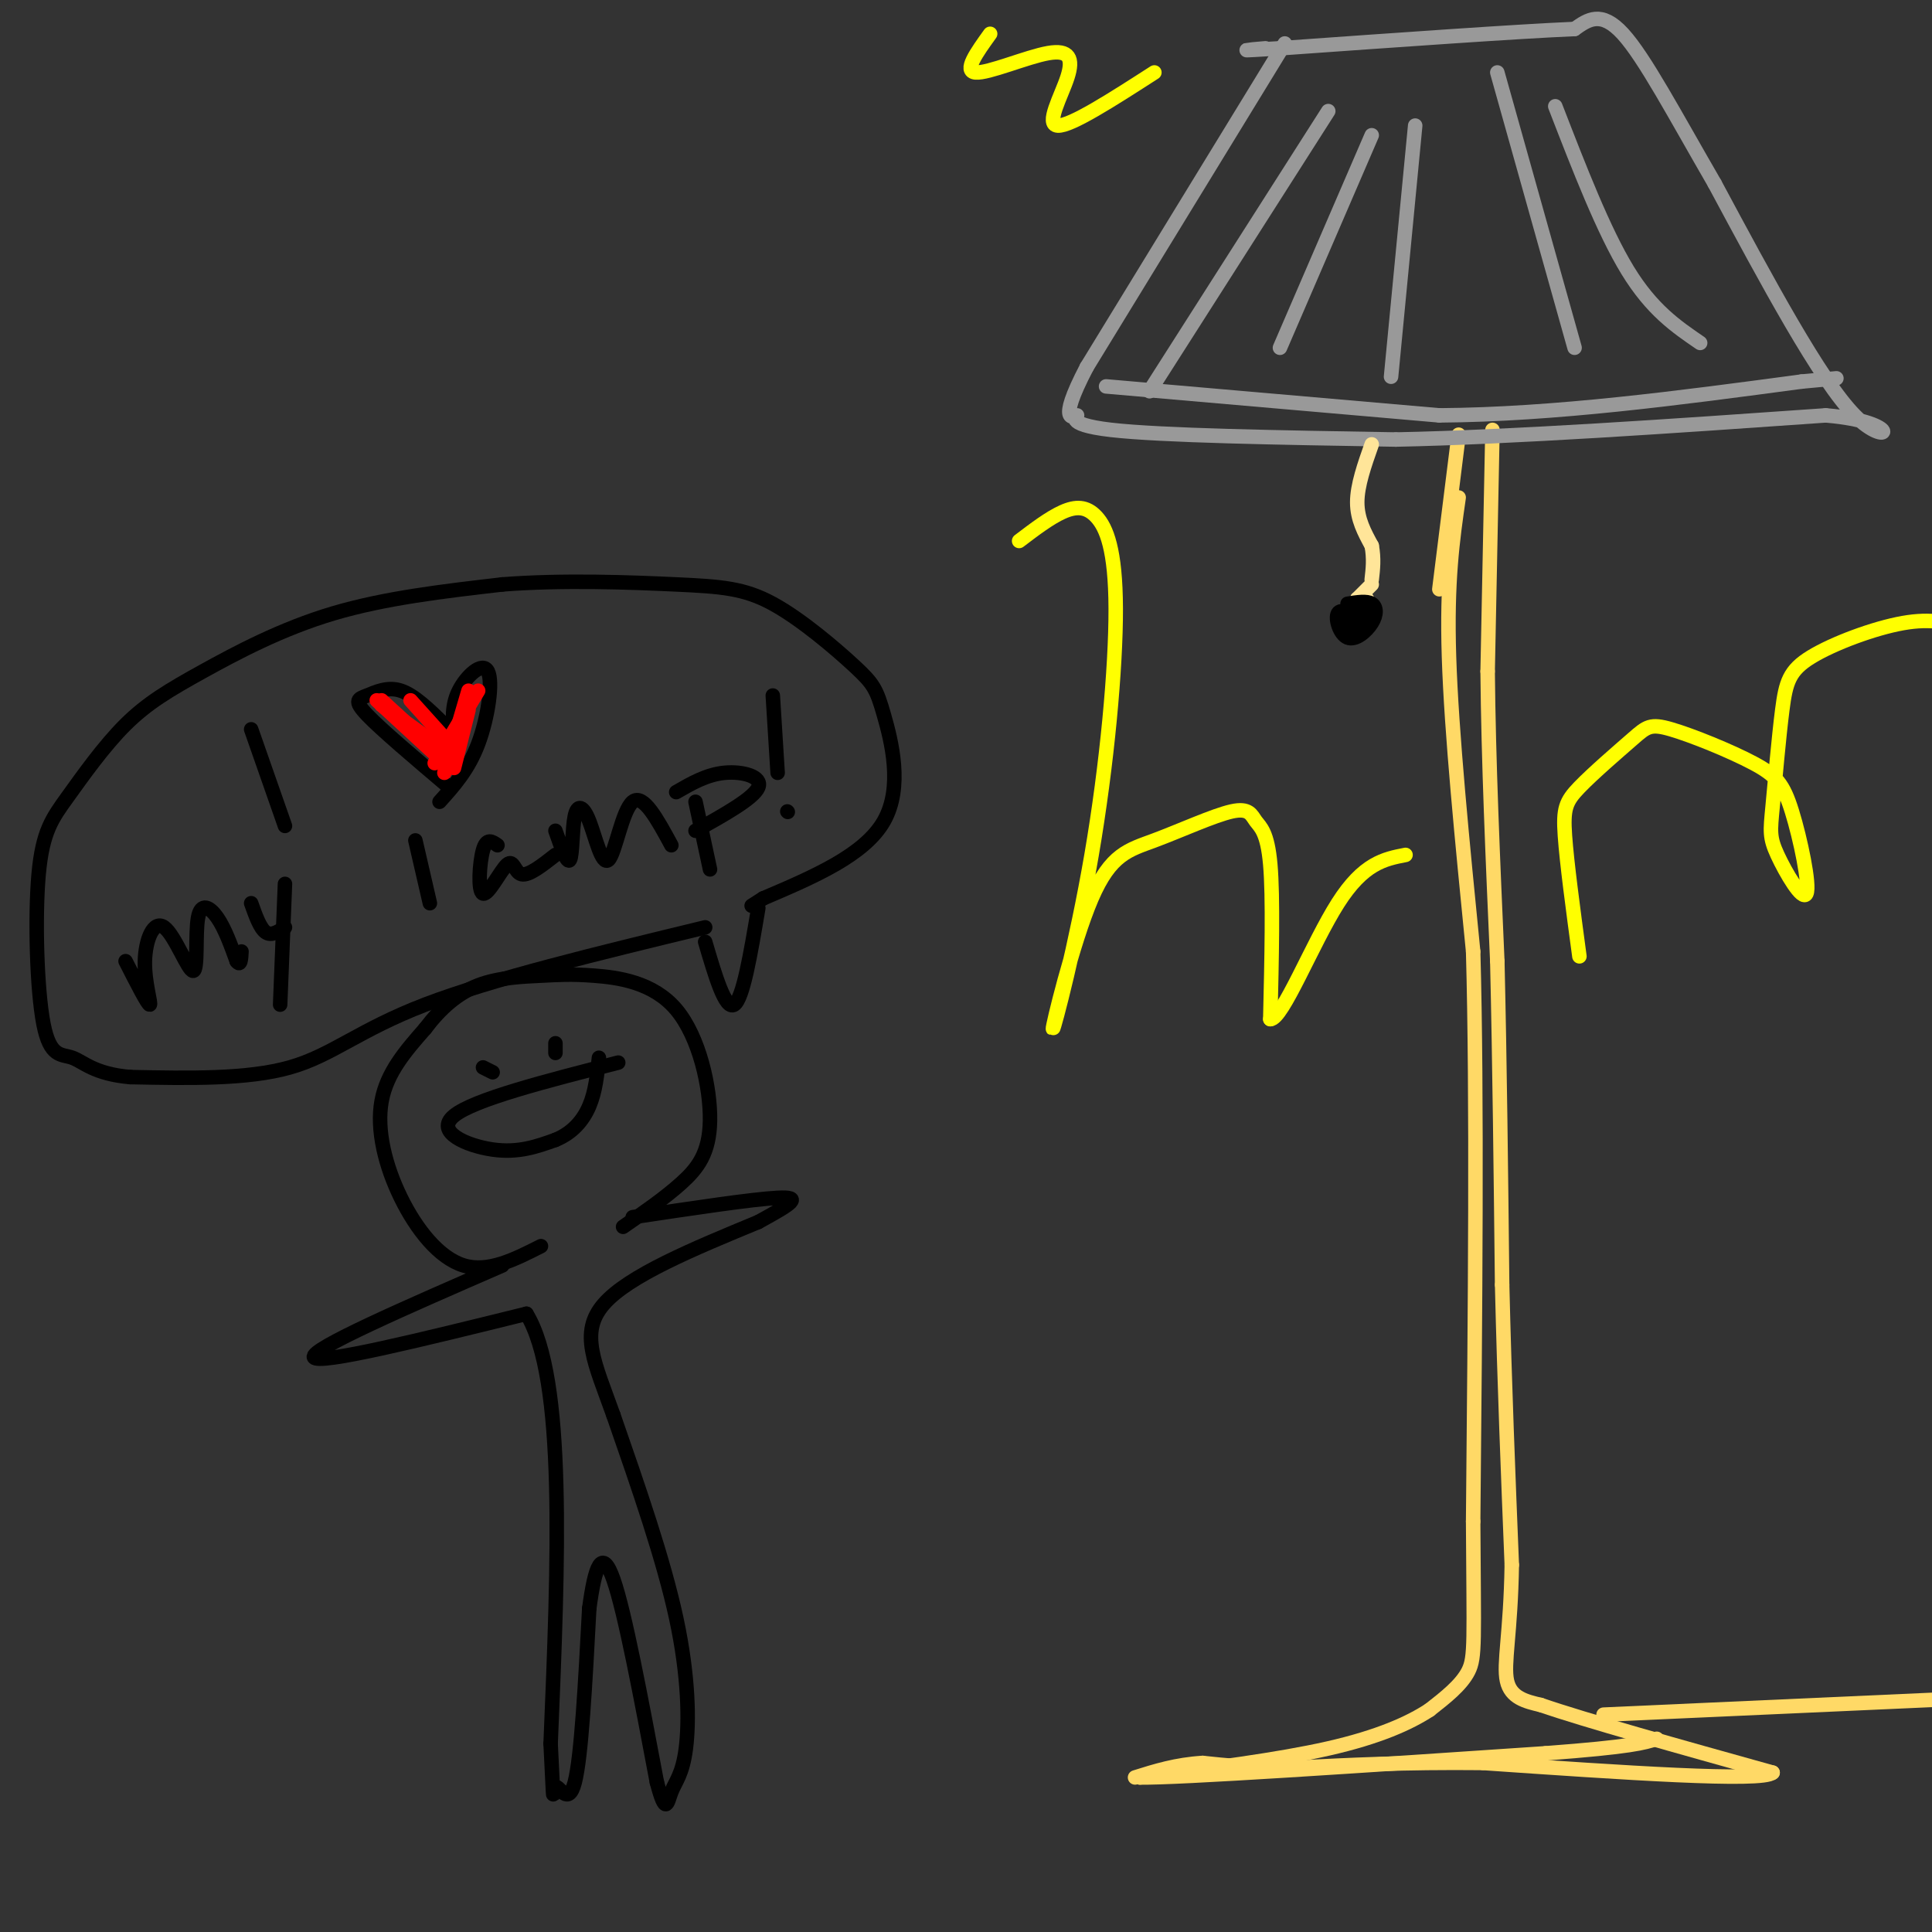 <svg viewBox='0 0 400 400' version='1.1' xmlns='http://www.w3.org/2000/svg' xmlns:xlink='http://www.w3.org/1999/xlink'><rect x="0" y="0" width="400" height="400" fill="#333333" stroke="none"/><g fill='none' stroke='rgb(255,217,102)' stroke-width='3' stroke-linecap='round' stroke-linejoin='round'><path d='M302,103c-1.250,8.667 -2.500,17.333 -2,33c0.500,15.667 2.750,38.333 5,61'/><path d='M305,197c0.833,29.833 0.417,73.917 0,118'/><path d='M305,315c0.133,24.889 0.467,28.111 -1,31c-1.467,2.889 -4.733,5.444 -8,8'/><path d='M296,354c-4.178,2.756 -10.622,5.644 -21,8c-10.378,2.356 -24.689,4.178 -39,6'/><path d='M236,368c7.500,0.167 45.750,-2.417 84,-5'/><path d='M320,363c17.833,-1.333 20.417,-2.167 23,-3'/><path d='M309,89c0.000,0.000 -1.000,50.000 -1,50'/><path d='M308,139c0.167,18.333 1.083,39.167 2,60'/><path d='M310,199c0.500,21.167 0.750,44.083 1,67'/><path d='M311,266c0.500,20.833 1.250,39.417 2,58'/><path d='M313,324c-0.222,14.133 -1.778,20.467 -1,24c0.778,3.533 3.889,4.267 7,5'/><path d='M319,353c9.167,3.167 28.583,8.583 48,14'/><path d='M367,367c-2.000,2.000 -31.000,0.000 -60,-2'/><path d='M307,365c-16.500,-0.167 -27.750,0.417 -39,1'/><path d='M268,366c-9.667,0.000 -14.333,-0.500 -19,-1'/><path d='M249,365c-5.500,0.333 -9.750,1.667 -14,3'/><path d='M302,90c0.000,0.000 -4.000,32.000 -4,32'/></g>
<g fill='none' stroke='rgb(153,153,153)' stroke-width='3' stroke-linecap='round' stroke-linejoin='round'><path d='M266,9c0.000,0.000 -41.000,67.000 -41,67'/><path d='M225,76c-6.512,12.476 -2.292,10.167 -2,10c0.292,-0.167 -3.345,1.810 7,3c10.345,1.190 34.673,1.595 59,2'/><path d='M289,91c24.667,-0.500 56.833,-2.750 89,-5'/><path d='M378,86c16.467,1.356 13.133,7.244 6,0c-7.133,-7.244 -18.067,-27.622 -29,-48'/><path d='M355,38c-8.289,-14.311 -14.511,-26.089 -19,-31c-4.489,-4.911 -7.244,-2.956 -10,-1'/><path d='M326,6c-11.833,0.500 -36.417,2.250 -61,4'/><path d='M265,10c-10.667,0.667 -6.833,0.333 -3,0'/><path d='M229,80c0.000,0.000 69.000,6.000 69,6'/><path d='M298,86c24.000,-0.167 49.500,-3.583 75,-7'/><path d='M373,79c12.500,-1.167 6.250,-0.583 0,0'/><path d='M275,23c0.000,0.000 -37.000,58.000 -37,58'/><path d='M284,28c0.000,0.000 -19.000,44.000 -19,44'/><path d='M293,26c0.000,0.000 -5.000,52.000 -5,52'/><path d='M310,15c0.000,0.000 16.000,57.000 16,57'/><path d='M322,22c5.000,12.917 10.000,25.833 15,34c5.000,8.167 10.000,11.583 15,15'/></g>
<g fill='none' stroke='rgb(255,229,153)' stroke-width='3' stroke-linecap='round' stroke-linejoin='round'><path d='M284,92c-1.500,4.250 -3.000,8.500 -3,12c0.000,3.500 1.500,6.250 3,9'/><path d='M284,113c0.500,2.667 0.250,4.833 0,7'/><path d='M284,121c0.000,0.000 -3.000,3.000 -3,3'/><path d='M281,124c-0.167,0.500 0.917,0.250 2,0'/></g>
<g fill='none' stroke='rgb(0,0,0)' stroke-width='3' stroke-linecap='round' stroke-linejoin='round'><path d='M279,126c1.476,2.363 2.952,4.726 3,4c0.048,-0.726 -1.333,-4.542 -2,-5c-0.667,-0.458 -0.619,2.440 0,3c0.619,0.560 1.810,-1.220 3,-3'/><path d='M283,125c0.333,-0.167 -0.333,0.917 -1,2'/><path d='M282,128c-2.196,-1.048 -4.392,-2.096 -5,-1c-0.608,1.096 0.373,4.335 2,5c1.627,0.665 3.900,-1.244 5,-3c1.100,-1.756 1.029,-3.359 0,-4c-1.029,-0.641 -3.014,-0.321 -5,0'/><path d='M282,126c-1.667,2.200 -3.333,4.400 -3,5c0.333,0.600 2.667,-0.400 3,-1c0.333,-0.600 -1.333,-0.800 -3,-1'/></g>
<g fill='none' stroke='rgb(255,217,102)' stroke-width='3' stroke-linecap='round' stroke-linejoin='round'><path d='M332,355c0.000,0.000 89.000,-4.000 89,-4'/></g>
<g fill='none' stroke='rgb(255,255,0)' stroke-width='3' stroke-linecap='round' stroke-linejoin='round'><path d='M211,112c3.152,-2.395 6.305,-4.789 9,-6c2.695,-1.211 4.933,-1.237 7,1c2.067,2.237 3.964,6.738 4,19c0.036,12.262 -1.788,32.285 -5,51c-3.212,18.715 -7.813,36.123 -8,36c-0.187,-0.123 4.038,-17.778 8,-27c3.962,-9.222 7.661,-10.010 13,-12c5.339,-1.990 12.318,-5.183 16,-6c3.682,-0.817 4.068,0.742 5,2c0.932,1.258 2.409,2.217 3,9c0.591,6.783 0.295,19.392 0,32'/><path d='M263,211c2.489,0.089 8.711,-15.689 14,-24c5.289,-8.311 9.644,-9.156 14,-10'/><path d='M327,198c-1.306,-9.709 -2.612,-19.417 -3,-25c-0.388,-5.583 0.141,-7.040 3,-10c2.859,-2.960 8.047,-7.423 11,-10c2.953,-2.577 3.670,-3.266 8,-2c4.330,1.266 12.273,4.488 17,7c4.727,2.512 6.239,4.313 8,10c1.761,5.687 3.770,15.260 3,17c-0.770,1.740 -4.321,-4.352 -6,-8c-1.679,-3.648 -1.486,-4.853 -1,-10c0.486,-5.147 1.264,-14.235 2,-20c0.736,-5.765 1.429,-8.206 6,-11c4.571,-2.794 13.020,-5.941 19,-7c5.980,-1.059 9.490,-0.029 13,1'/><path d='M239,15c-8.676,5.585 -17.352,11.171 -20,11c-2.648,-0.171 0.734,-6.097 2,-10c1.266,-3.903 0.418,-5.781 -4,-5c-4.418,0.781 -12.405,4.223 -15,4c-2.595,-0.223 0.203,-4.112 3,-8'/></g>
<g fill='none' stroke='rgb(0,0,0)' stroke-width='3' stroke-linecap='round' stroke-linejoin='round'><path d='M112,258c-5.464,2.768 -10.929,5.536 -16,4c-5.071,-1.536 -9.750,-7.375 -13,-14c-3.250,-6.625 -5.071,-14.036 -4,-20c1.071,-5.964 5.036,-10.482 9,-15'/><path d='M88,213c3.209,-4.245 6.731,-7.357 11,-9c4.269,-1.643 9.284,-1.819 13,-2c3.716,-0.181 6.131,-0.369 11,0c4.869,0.369 12.192,1.295 17,7c4.808,5.705 7.102,16.190 7,23c-0.102,6.810 -2.601,9.946 -6,13c-3.399,3.054 -7.700,6.027 -12,9'/><path d='M104,262c-19.917,8.667 -39.833,17.333 -39,19c0.833,1.667 22.417,-3.667 44,-9'/><path d='M109,272c8.167,13.333 6.583,51.167 5,89'/><path d='M114,361c0.798,15.440 0.292,9.542 1,9c0.708,-0.542 2.631,4.274 4,-1c1.369,-5.274 2.185,-20.637 3,-36'/><path d='M122,333c1.178,-8.800 2.622,-12.800 5,-6c2.378,6.800 5.689,24.400 9,42'/><path d='M136,369c1.900,7.199 2.148,4.198 3,2c0.852,-2.198 2.306,-3.592 3,-9c0.694,-5.408 0.627,-14.831 -2,-27c-2.627,-12.169 -7.813,-27.085 -13,-42'/><path d='M127,293c-3.889,-10.889 -7.111,-17.111 -2,-23c5.111,-5.889 18.556,-11.444 32,-17'/><path d='M157,253c7.200,-3.933 9.200,-5.267 4,-5c-5.200,0.267 -17.600,2.133 -30,4'/><path d='M100,221c0.000,0.000 2.000,1.000 2,1'/><path d='M115,216c0.000,0.000 0.000,2.000 0,2'/><path d='M128,220c-14.956,3.822 -29.911,7.644 -34,11c-4.089,3.356 2.689,6.244 8,7c5.311,0.756 9.156,-0.622 13,-2'/><path d='M115,236c3.489,-1.422 5.711,-3.978 7,-7c1.289,-3.022 1.644,-6.511 2,-10'/><path d='M52,151c0.000,0.000 7.000,20.000 7,20'/><path d='M92,150c-3.113,-3.042 -6.226,-6.083 -9,-7c-2.774,-0.917 -5.208,0.292 -7,1c-1.792,0.708 -2.940,0.917 0,4c2.940,3.083 9.970,9.042 17,15'/><path d='M94,152c-0.268,-2.976 -0.536,-5.952 1,-9c1.536,-3.048 4.875,-6.167 6,-4c1.125,2.167 0.036,9.619 -2,15c-2.036,5.381 -5.018,8.690 -8,12'/><path d='M26,199c2.299,4.515 4.599,9.029 5,9c0.401,-0.029 -1.096,-4.602 -1,-9c0.096,-4.398 1.785,-8.620 4,-7c2.215,1.620 4.954,9.084 6,9c1.046,-0.084 0.397,-7.715 1,-11c0.603,-3.285 2.458,-2.224 4,0c1.542,2.224 2.771,5.612 4,9'/><path d='M49,199c0.833,1.167 0.917,-0.417 1,-2'/><path d='M52,187c0.917,2.583 1.833,5.167 3,6c1.167,0.833 2.583,-0.083 4,-1'/><path d='M59,183c0.000,0.000 -1.000,25.000 -1,25'/><path d='M86,174c0.000,0.000 3.000,13.000 3,13'/><path d='M103,175c-1.129,-0.801 -2.258,-1.601 -3,1c-0.742,2.601 -1.096,8.604 0,9c1.096,0.396 3.641,-4.817 5,-6c1.359,-1.183 1.531,1.662 3,2c1.469,0.338 4.234,-1.831 7,-4'/><path d='M115,172c1.221,3.491 2.441,6.982 3,6c0.559,-0.982 0.456,-6.437 1,-9c0.544,-2.563 1.733,-2.233 3,1c1.267,3.233 2.610,9.371 4,8c1.390,-1.371 2.826,-10.249 5,-12c2.174,-1.751 5.087,3.624 8,9'/><path d='M144,166c0.000,0.000 3.000,14.000 3,14'/><path d='M140,164c3.156,-1.822 6.311,-3.644 10,-4c3.689,-0.356 7.911,0.756 7,3c-0.911,2.244 -6.956,5.622 -13,9'/><path d='M146,195c2.083,7.083 4.167,14.167 6,13c1.833,-1.167 3.417,-10.583 5,-20'/><path d='M146,192c-22.111,5.356 -44.222,10.711 -58,16c-13.778,5.289 -19.222,10.511 -28,13c-8.778,2.489 -20.889,2.244 -33,2'/><path d='M27,223c-7.491,-0.621 -9.717,-3.174 -12,-4c-2.283,-0.826 -4.621,0.075 -6,-7c-1.379,-7.075 -1.799,-22.124 -1,-31c0.799,-8.876 2.816,-11.577 6,-16c3.184,-4.423 7.534,-10.567 12,-15c4.466,-4.433 9.049,-7.155 16,-11c6.951,-3.845 16.272,-8.813 27,-12c10.728,-3.187 22.864,-4.594 35,-6'/><path d='M104,121c12.611,-0.982 26.637,-0.435 36,0c9.363,0.435 14.061,0.760 20,4c5.939,3.240 13.118,9.394 17,13c3.882,3.606 4.468,4.663 6,10c1.532,5.337 4.009,14.953 0,22c-4.009,7.047 -14.505,11.523 -25,16'/><path d='M158,186c-4.167,2.667 -2.083,1.333 0,0'/></g>
<g fill='none' stroke='rgb(255,0,0)' stroke-width='3' stroke-linecap='round' stroke-linejoin='round'><path d='M79,145c0.000,0.000 12.000,11.000 12,11'/><path d='M99,143c0.000,0.000 -9.000,15.000 -9,15'/><path d='M79,146c0.000,0.000 14.000,10.000 14,10'/><path d='M97,143c0.000,0.000 -5.000,17.000 -5,17'/><path d='M78,145c0.000,0.000 13.000,12.000 13,12'/><path d='M85,145c0.000,0.000 9.000,10.000 9,10'/><path d='M97,147c0.000,0.000 -3.000,12.000 -3,12'/></g>
<g fill='none' stroke='rgb(0,0,0)' stroke-width='3' stroke-linecap='round' stroke-linejoin='round'><path d='M160,144c0.000,0.000 1.000,16.000 1,16'/><path d='M163,168c0.000,0.000 0.100,0.100 0.1,0.1'/></g>
</svg>